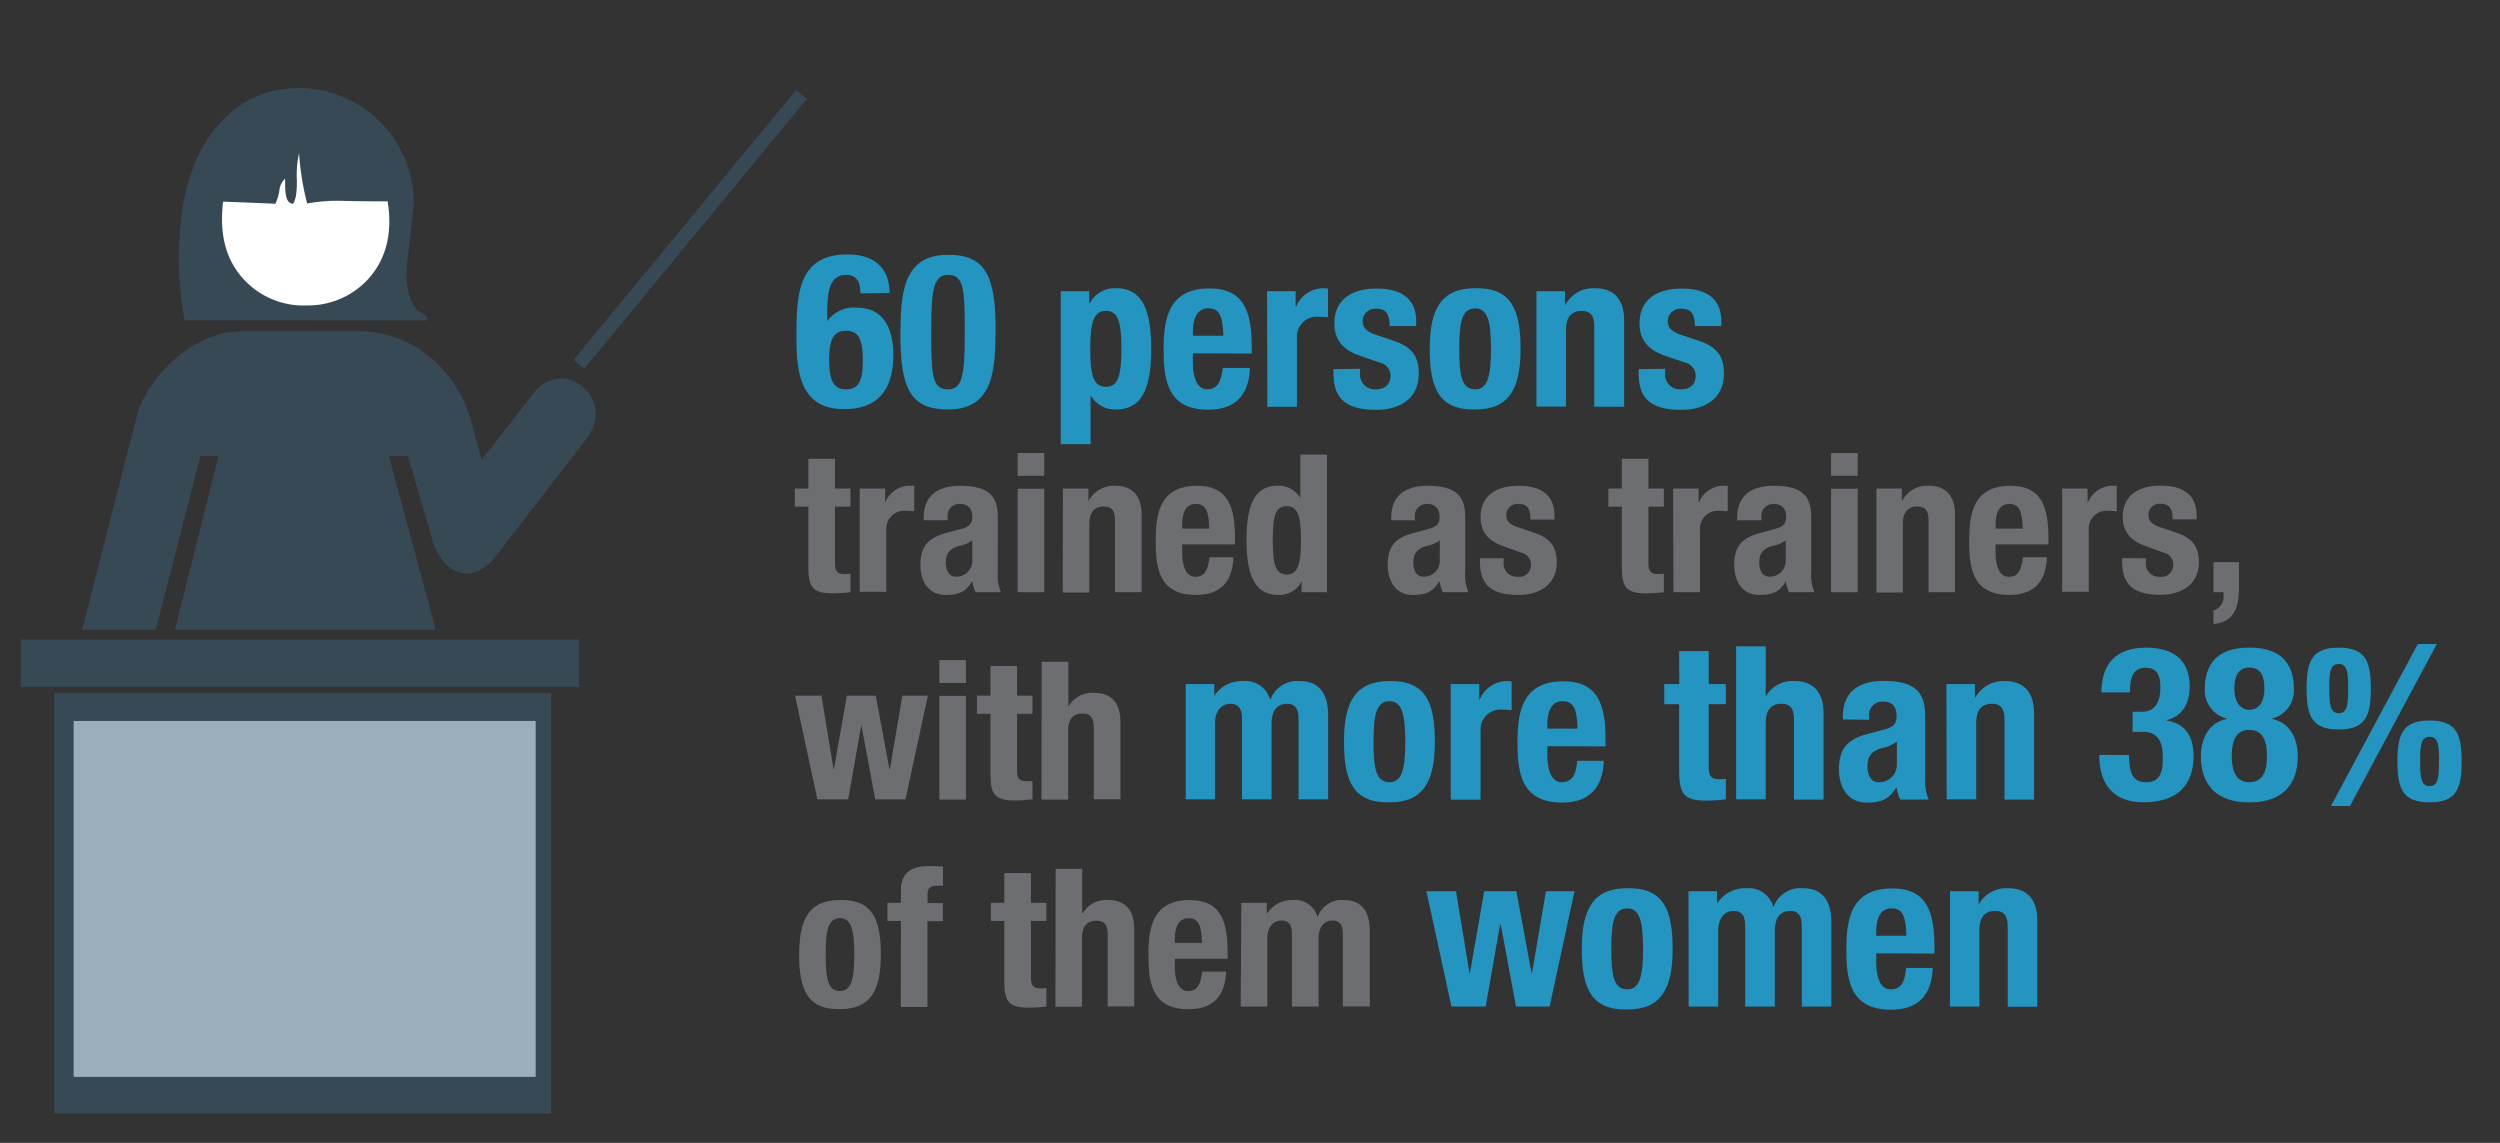<?xml version="1.0" encoding="UTF-8"?> <svg xmlns="http://www.w3.org/2000/svg" id="Layer_1" data-name="Layer 1" viewBox="0 0 350 160"><rect x="0" y="0" width="350" height="160" fill="#333333" stroke="none"/><defs><style>.cls-1,.cls-3{fill:#364954;}.cls-2{fill:#9aaebb;}.cls-3{stroke:#364954;stroke-width:1.95px;}.cls-4{fill:#2494c1;}.cls-5{fill:#6d6e71;}.cls-6{fill:#fff;}</style></defs><path class="cls-1" d="M81.05,96.16V89.53H2.9v6.63Z"></path><path class="cls-1" d="M77.15,155.9V97H7.58V155.9Z"></path><path class="cls-1" d="M75.58,151.4v-51H9.92v51Z"></path><path class="cls-2" d="M75,150.76V100.93H10.31v49.83Z"></path><path class="cls-1" d="M11.5,88.16H21.81l6.25-24.33h2.53l-6.1,24.33H61L54.44,63.83H57.1l3.48,11.92c1.65,5,5.81,6.21,9,1.91L82.23,61.28c4-5.5-3.19-11.3-7.33-6.48l-7.46,9.57c0,.16-1.42-5.25-1.42-5.25-1.73-6.43-7.41-12.76-15.94-12.76H34c-7.57,0-13.54,7.12-14.77,11.58L11.5,88.16Z"></path><line class="cls-3" x1="81.05" y1="51" x2="112.22" y2="13.2"></line><path class="cls-4" d="M120.45,41.07c0-1.62-.51-2.58-2-2.58-2.28,0-2.64,2.28-2.64,5.4v1h.06a4.57,4.57,0,0,1,4-1.83c3.78,0,5.19,2.82,5.19,6.63,0,4.86-2.13,7.59-6.87,7.59-5.94,0-6.69-4.74-6.69-9.93,0-6,.12-11.73,7.14-11.73,3.06,0,5.85,1.29,5.91,5.4Zm-2,13.44c2.1,0,2.34-1.8,2.34-4.2,0-2.88-.66-4-2.34-4s-2.37,1.14-2.37,4C116.1,52.74,116.43,54.51,118.44,54.51Z"></path><path class="cls-4" d="M132.72,35.67c5.13,0,6.66,2.79,6.66,10.32,0,5.91-.33,11.34-6.66,11.34-5.13,0-6.66-2.79-6.66-10.32C126.06,41.13,126.39,35.67,132.72,35.67Zm-2.34,12.27c0,5.34.48,6.57,2.34,6.57s2.34-1.68,2.34-7.14V45.06c0-5.34-.48-6.57-2.34-6.57s-2.34,1.68-2.34,7.14Z"></path><path class="cls-4" d="M148.5,40.77h4v1.71h.06a3.91,3.91,0,0,1,3.66-2.13c3.39,0,4.95,2.49,4.95,8.49s-1.56,8.49-4.95,8.49a3.87,3.87,0,0,1-3.48-1.92h-.06v6.78H148.5Zm6.33,13.38c1.8,0,2.16-1.8,2.16-5.31s-.36-5.31-2.16-5.31-2.19,1.8-2.19,5.31S153,54.15,154.83,54.15Z"></path><path class="cls-4" d="M167,49.47v1.29c0,1.89.51,3.75,2,3.75,1.38,0,1.95-1,2.19-3H175c-.15,3.75-2,5.85-5.85,5.85-6,0-6.24-4.62-6.24-8.64,0-4.32.84-8.34,6.42-8.34,4.83,0,5.91,3.24,5.91,8.19v.93ZM171.27,47c-.09-2.46-.39-3.84-2.1-3.84S167,44.88,167,46.38V47Z"></path><path class="cls-4" d="M177.39,40.77h4v2.16h.06a4.17,4.17,0,0,1,3.72-2.58,6.32,6.32,0,0,1,.75.06v4c-.42,0-.87-.06-1.29-.06a2.79,2.79,0,0,0-3.06,2.91v9.69h-4.14Z"></path><path class="cls-4" d="M190.41,51.63v.54a2.07,2.07,0,0,0,2.16,2.34c1.26,0,2.1-.63,2.1-1.92a1.9,1.9,0,0,0-1.5-1.83l-2.91-1c-2.28-.81-3.45-2.22-3.45-4.5,0-2.67,1.68-4.86,5.94-4.86,3.75,0,5.52,1.68,5.52,4.59v.66h-3.72c0-1.62-.48-2.43-1.83-2.43a1.76,1.76,0,0,0-1.95,1.74c0,.78.42,1.44,1.8,1.89l2.49.84c2.61.87,3.57,2.19,3.57,4.62,0,3.39-2.52,5.07-6,5.07-4.65,0-5.94-2-5.94-5.13v-.57Z"></path><path class="cls-4" d="M206.52,40.35c5-.09,6.36,2.88,6.36,8.49s-1.62,8.49-6.36,8.49c-5,.09-6.36-2.88-6.36-8.49S201.78,40.35,206.52,40.35Zm0,14.16c1.68,0,2.22-1.65,2.22-5.67s-.54-5.67-2.22-5.67c-2,0-2.22,2.37-2.22,5.67S204.48,54.51,206.52,54.51Z"></path><path class="cls-4" d="M215.1,40.77h4v1.89h.06a4.43,4.43,0,0,1,4.11-2.31c2.58,0,4.11,1.41,4.11,4.59v12H223.2V45.78c0-1.62-.54-2.25-1.77-2.25-1.41,0-2.19.87-2.19,2.67V56.91H215.1Z"></path><path class="cls-4" d="M233.13,51.63v.54a2.07,2.07,0,0,0,2.16,2.34c1.26,0,2.1-.63,2.1-1.92a1.9,1.9,0,0,0-1.5-1.83l-2.91-1c-2.28-.81-3.45-2.22-3.45-4.5,0-2.67,1.68-4.86,5.94-4.86,3.75,0,5.52,1.68,5.52,4.59v.66h-3.72c0-1.62-.48-2.43-1.83-2.43a1.76,1.76,0,0,0-1.95,1.74c0,.78.42,1.44,1.8,1.89l2.49.84c2.61.87,3.57,2.19,3.57,4.62,0,3.39-2.52,5.07-6,5.07-4.65,0-5.94-2-5.94-5.13v-.57Z"></path><path class="cls-5" d="M113.17,64.23h3.73v4.16h2.16v2.54H116.9v7.85c0,1.13.24,1.59,1.32,1.59a7,7,0,0,0,.84-.05v2.59a23.8,23.8,0,0,1-2.43.16c-2.92,0-3.46-.89-3.46-3.83V70.93h-1.89V68.39h1.89Z"></path><path class="cls-5" d="M120.36,68.39h3.56v1.94h0A3.77,3.77,0,0,1,127.32,68c.22,0,.46,0,.68,0v3.57c-.38,0-.79-.06-1.17-.06a2.52,2.52,0,0,0-2.75,2.62v8.72h-3.72Z"></path><path class="cls-5" d="M129.32,72.84v-.35c0-3.35,2.29-4.48,5.1-4.48,4.43,0,5.27,1.84,5.27,4.45V80.1a6.06,6.06,0,0,0,.45,2.81h-3.56a6.4,6.4,0,0,1-.46-1.51h-.05c-.87,1.51-1.92,1.89-3.7,1.89-2.59,0-3.51-2.21-3.51-4.16,0-2.73,1.11-3.83,3.67-4.53l2.11-.57c1.1-.3,1.48-.73,1.48-1.7s-.48-1.78-1.73-1.78a1.66,1.66,0,0,0-1.72,1.89v.4Zm6.8,2.81a4.57,4.57,0,0,1-1.59.73c-1.51.32-2.11,1.05-2.11,2.35,0,1.1.41,2,1.41,2a2.2,2.2,0,0,0,2.29-2.24Z"></path><path class="cls-5" d="M142.47,63.42h3.72v3.19h-3.72Zm0,5h3.72V82.91h-3.72Z"></path><path class="cls-5" d="M148.81,68.39h3.57v1.7h.05a4,4,0,0,1,3.7-2.08c2.32,0,3.7,1.27,3.7,4.13V82.91H156.1v-10c0-1.46-.48-2-1.59-2-1.27,0-2,.78-2,2.4v9.64h-3.73Z"></path><path class="cls-5" d="M165.5,76.22v1.16c0,1.7.46,3.37,1.83,3.37s1.76-.94,2-2.73h3.35c-.13,3.38-1.75,5.27-5.26,5.27-5.4,0-5.62-4.16-5.62-7.78,0-3.88.76-7.5,5.78-7.5,4.35,0,5.32,2.92,5.32,7.37v.84ZM169.3,74c-.08-2.21-.35-3.45-1.89-3.45s-1.91,1.54-1.91,2.89V74Z"></path><path class="cls-5" d="M182.26,81.37h0a3.52,3.52,0,0,1-3.29,1.92c-3,0-4.46-2.24-4.46-7.64S175.87,68,178.92,68a3.49,3.49,0,0,1,3.13,1.73h0v-6.1h3.73V82.91h-3.57Zm-2.13-.94c1.65,0,2-1.62,2-4.78s-.32-4.78-2-4.78-1.94,1.62-1.94,4.78S178.51,80.43,180.13,80.43Z"></path><path class="cls-5" d="M194.77,72.84v-.35c0-3.35,2.29-4.48,5.1-4.48,4.42,0,5.26,1.84,5.26,4.45V80.1a5.92,5.92,0,0,0,.46,2.81H202a6.4,6.4,0,0,1-.46-1.51h-.06c-.86,1.51-1.91,1.89-3.69,1.89-2.59,0-3.51-2.21-3.51-4.16,0-2.73,1.1-3.83,3.67-4.53l2.1-.57c1.11-.3,1.49-.73,1.49-1.7s-.49-1.78-1.73-1.78a1.67,1.67,0,0,0-1.73,1.89v.4Zm6.8,2.81a4.57,4.57,0,0,1-1.59.73c-1.52.32-2.11,1.05-2.11,2.35,0,1.1.41,2,1.4,2a2.2,2.2,0,0,0,2.3-2.24Z"></path><path class="cls-5" d="M210.51,78.16v.49a1.86,1.86,0,0,0,1.94,2.1A1.66,1.66,0,0,0,214.34,79,1.71,1.71,0,0,0,213,77.38l-2.62-.95c-2.05-.73-3.1-2-3.1-4.05,0-2.4,1.51-4.37,5.34-4.37,3.38,0,5,1.51,5,4.13v.59h-3.35c0-1.45-.43-2.18-1.65-2.18a1.58,1.58,0,0,0-1.75,1.56c0,.7.38,1.3,1.62,1.7l2.24.76c2.35.78,3.21,2,3.21,4.16,0,3-2.26,4.56-5.4,4.56-4.18,0-5.34-1.84-5.34-4.62v-.51Z"></path><path class="cls-5" d="M227.06,64.23h3.72v4.16h2.16v2.54h-2.16v7.85c0,1.13.25,1.59,1.33,1.59a7,7,0,0,0,.83-.05v2.59a23.61,23.61,0,0,1-2.43.16c-2.91,0-3.45-.89-3.45-3.83V70.93h-1.89V68.39h1.89Z"></path><path class="cls-5" d="M234.24,68.39h3.56v1.94h.06A3.75,3.75,0,0,1,241.2,68c.22,0,.46,0,.68,0v3.57c-.38,0-.78-.06-1.16-.06A2.52,2.52,0,0,0,238,74.19v8.72h-3.72Z"></path><path class="cls-5" d="M243.2,72.84v-.35c0-3.35,2.3-4.48,5.1-4.48,4.43,0,5.27,1.84,5.27,4.45V80.1a5.92,5.92,0,0,0,.46,2.81h-3.57A5.94,5.94,0,0,1,250,81.4H250c-.86,1.51-1.91,1.89-3.7,1.89-2.59,0-3.51-2.21-3.51-4.16,0-2.73,1.11-3.83,3.68-4.53l2.1-.57c1.11-.3,1.49-.73,1.49-1.7s-.49-1.78-1.73-1.78a1.66,1.66,0,0,0-1.73,1.89v.4ZM250,75.65a4.69,4.69,0,0,1-1.6.73c-1.51.32-2.1,1.05-2.1,2.35,0,1.1.4,2,1.4,2a2.2,2.2,0,0,0,2.3-2.24Z"></path><path class="cls-5" d="M256.35,63.42h3.73v3.19h-3.73Zm0,5h3.73V82.91h-3.73Z"></path><path class="cls-5" d="M262.7,68.39h3.56v1.7h.05A4,4,0,0,1,270,68c2.32,0,3.7,1.27,3.7,4.13V82.91H270v-10c0-1.46-.49-2-1.6-2-1.27,0-2,.78-2,2.4v9.64H262.7Z"></path><path class="cls-5" d="M279.38,76.22v1.16c0,1.7.46,3.37,1.84,3.37s1.75-.94,2-2.73h3.35c-.14,3.38-1.76,5.27-5.27,5.27-5.4,0-5.61-4.16-5.61-7.78,0-3.88.75-7.5,5.77-7.5,4.35,0,5.32,2.92,5.32,7.37v.84ZM283.19,74c-.08-2.21-.35-3.45-1.89-3.45s-1.92,1.54-1.92,2.89V74Z"></path><path class="cls-5" d="M288.7,68.39h3.56v1.94h.06A3.74,3.74,0,0,1,295.66,68c.22,0,.46,0,.68,0v3.57c-.38,0-.79-.06-1.16-.06a2.52,2.52,0,0,0-2.76,2.62v8.72H288.7Z"></path><path class="cls-5" d="M300.42,78.16v.49a1.86,1.86,0,0,0,1.94,2.1A1.66,1.66,0,0,0,304.25,79a1.71,1.71,0,0,0-1.35-1.64l-2.62-.95c-2-.73-3.1-2-3.1-4.05,0-2.4,1.51-4.37,5.34-4.37,3.37,0,5,1.51,5,4.13v.59h-3.35c0-1.45-.43-2.18-1.65-2.18a1.58,1.58,0,0,0-1.75,1.56c0,.7.38,1.3,1.62,1.7l2.24.76c2.35.78,3.21,2,3.21,4.16,0,3-2.27,4.56-5.4,4.56-4.18,0-5.34-1.84-5.34-4.62v-.51Z"></path><path class="cls-5" d="M313.46,78.7v3.51c0,2.86-.68,4.88-3.57,5.15V85.47a2,2,0,0,0,1.41-2.13v-.43h-1.41V78.7Z"></path><path class="cls-5" d="M111.31,97.39H115l1.7,10.31h.05l1.81-10.31h4.05l1.91,10.31h.06l1.75-10.31h3.57l-3.13,14.52h-4.24l-1.92-10.31h-.05l-1.81,10.31h-4.32Z"></path><path class="cls-5" d="M131.51,92.42h3.72v3.19h-3.72Zm0,5h3.72v14.52h-3.72Z"></path><path class="cls-5" d="M138.66,93.23h3.73v4.16h2.16v2.54h-2.16v7.85c0,1.13.24,1.59,1.32,1.59a7.16,7.16,0,0,0,.84-.05v2.59a23.8,23.8,0,0,1-2.43.16c-2.92,0-3.46-.89-3.46-3.83V99.93h-1.89V97.39h1.89Z"></path><path class="cls-5" d="M145.84,92.64h3.73v6.23h.05A3.83,3.83,0,0,1,153.16,97c2.32,0,3.7,1.27,3.7,4.13v10.77h-3.73v-10c0-1.46-.48-2-1.59-2-1.27,0-2,.78-2,2.4v9.64h-3.73Z"></path><path class="cls-4" d="M166,95.77h4v1.65H170a4.6,4.6,0,0,1,4.08-2.07,3.54,3.54,0,0,1,3.72,2.58h.06a4,4,0,0,1,4.08-2.58c2.73,0,4,1.71,4,4.83v11.73H181.8V100.63c0-1.35-.45-2.1-1.62-2.1-1.32,0-2.16.9-2.16,2.76v10.62h-4.14V100.63c0-1.35-.45-2.1-1.62-2.1s-2.16.9-2.16,2.76v10.62H166Z"></path><path class="cls-4" d="M194.52,95.35c5-.09,6.36,2.88,6.36,8.49s-1.62,8.49-6.36,8.49c-5,.09-6.36-2.88-6.36-8.49S189.78,95.35,194.52,95.35Zm0,14.16c1.68,0,2.22-1.65,2.22-5.67s-.54-5.67-2.22-5.67c-2,0-2.22,2.37-2.22,5.67S192.48,109.51,194.52,109.51Z"></path><path class="cls-4" d="M203.1,95.77h4v2.16h.06a4.17,4.17,0,0,1,3.72-2.58,6.32,6.32,0,0,1,.75.06v4c-.42,0-.87-.06-1.29-.06a2.79,2.79,0,0,0-3.06,2.91v9.69H203.1Z"></path><path class="cls-4" d="M216.63,104.47v1.29c0,1.89.51,3.75,2,3.75s2-1.05,2.19-3h3.72c-.15,3.75-2,5.85-5.85,5.85-6,0-6.24-4.62-6.24-8.64,0-4.32.84-8.34,6.42-8.34,4.83,0,5.91,3.24,5.91,8.19v.93Zm4.23-2.46c-.09-2.46-.39-3.84-2.1-3.84s-2.13,1.71-2.13,3.21V102Z"></path><path class="cls-4" d="M235.08,91.15h4.14v4.62h2.4v2.82h-2.4v8.73c0,1.26.27,1.77,1.47,1.77a8.55,8.55,0,0,0,.93-.06v2.88a26,26,0,0,1-2.7.18c-3.24,0-3.84-1-3.84-4.26V98.59H233V95.77h2.1Z"></path><path class="cls-4" d="M243.06,90.49h4.14v6.93h.06a4.25,4.25,0,0,1,3.93-2.07c2.58,0,4.11,1.41,4.11,4.59v12h-4.14V100.78c0-1.62-.54-2.25-1.77-2.25-1.41,0-2.19.87-2.19,2.67v10.71h-4.14Z"></path><path class="cls-4" d="M258,100.72v-.39c0-3.72,2.55-5,5.67-5,4.92,0,5.85,2,5.85,5v8.49a6.59,6.59,0,0,0,.51,3.12h-4a6.78,6.78,0,0,1-.51-1.68h-.06c-1,1.68-2.13,2.1-4.11,2.1-2.88,0-3.9-2.46-3.9-4.62,0-3,1.23-4.26,4.08-5l2.34-.63c1.23-.33,1.65-.81,1.65-1.89,0-1.23-.54-2-1.92-2a1.85,1.85,0,0,0-1.92,2.1v.45Zm7.56,3.12a5.12,5.12,0,0,1-1.77.81c-1.68.36-2.34,1.17-2.34,2.61,0,1.23.45,2.25,1.56,2.25a2.44,2.44,0,0,0,2.55-2.49Z"></path><path class="cls-4" d="M272.49,95.77h4v1.89h.06a4.43,4.43,0,0,1,4.11-2.31c2.58,0,4.11,1.41,4.11,4.59v12h-4.14V100.78c0-1.62-.54-2.25-1.77-2.25-1.41,0-2.19.87-2.19,2.67v10.71h-4.14Z"></path><path class="cls-4" d="M298.05,105.7c.06,2.46.48,3.81,2.37,3.81,2.1,0,2.37-1.56,2.37-3.42s-.42-3.63-2.79-3.63h-1.44V99.64H300c1.8,0,2.46-1.62,2.46-3.36,0-2-.66-2.79-2.07-2.79-1.86,0-2.19,1.44-2.19,3.45h-4c0-4.17,2.22-6.27,6.24-6.27,3.84,0,6.12,1.71,6.12,5.46,0,2.55-1.23,4.23-3.24,4.68v.06c2.73.42,3.78,2.34,3.78,5,0,2.85-1.17,6.45-7.05,6.45-4.11,0-6.15-2.49-6.15-6.54v-.09Z"></path><path class="cls-4" d="M311.73,100.66v-.06a4.06,4.06,0,0,1-3.06-4.08c0-4.17,2.37-5.85,6.24-5.85s6.24,1.68,6.24,5.85a4.06,4.06,0,0,1-3.06,4.08v.06c2.4.48,3.6,2.58,3.6,5.25,0,2.43-.87,6.42-6.78,6.42s-6.78-4-6.78-6.42C308.13,103.24,309.33,101.14,311.73,100.66Zm3.18,8.85c1.95,0,2.46-1.65,2.46-3.66s-.51-3.66-2.46-3.66-2.46,1.62-2.46,3.66S313,109.51,314.91,109.51Zm0-10.14c1.26,0,2.1-1,2.1-3s-.69-2.91-2.1-2.91-2.1,1-2.1,2.91S313.65,99.37,314.91,99.37Z"></path><path class="cls-4" d="M327.42,90.67c3.72,0,4.5,1.86,4.5,5.73s-.78,5.73-4.5,5.73-4.5-1.86-4.5-5.73S323.7,90.67,327.42,90.67Zm0,9.18c1.2,0,1.32-1.2,1.32-3.57,0-2.13-.12-3.33-1.32-3.33s-1.32,1.2-1.32,3.33C326.1,98.65,326.22,99.85,327.42,99.85Zm11.07-9.69h2.67L329,112.84h-2.67Zm1.65,10.71c3.72,0,4.5,1.86,4.5,5.73s-.78,5.73-4.5,5.73-4.5-1.86-4.5-5.73S336.42,100.87,340.14,100.87Zm0,9.18c1.2,0,1.32-1.2,1.32-3.57,0-2.13-.12-3.33-1.32-3.33s-1.32,1.2-1.32,3.33C338.82,108.85,338.94,110.05,340.14,110.05Z"></path><path class="cls-5" d="M117.6,126c4.48-.08,5.72,2.59,5.72,7.64s-1.45,7.64-5.72,7.64c-4.48.08-5.72-2.59-5.72-7.64S113.34,126,117.6,126Zm0,12.74c1.51,0,2-1.48,2-5.1s-.49-5.1-2-5.1c-1.83,0-2,2.13-2,5.1S115.77,138.75,117.6,138.75Z"></path><path class="cls-5" d="M126.13,128.93h-1.89v-2.54h1.89v-1.65c0-2.62,1.49-3.48,3.89-3.48.68,0,1.32,0,2,.08V124a5.94,5.94,0,0,0-.73,0c-1,0-1.43.32-1.43,1.16v1.27H132v2.54h-2.16v12h-3.73Z"></path><path class="cls-5" d="M140.6,122.23h3.73v4.16h2.16v2.54h-2.16v7.85c0,1.13.24,1.59,1.32,1.59a7,7,0,0,0,.84-.05v2.59a23.8,23.8,0,0,1-2.43.16c-2.91,0-3.46-.89-3.46-3.83v-8.31h-1.88v-2.54h1.88Z"></path><path class="cls-5" d="M147.79,121.64h3.72v6.23h.06A3.82,3.82,0,0,1,155.1,126c2.32,0,3.7,1.27,3.7,4.13v10.77h-3.72v-10c0-1.46-.49-2-1.6-2-1.27,0-2,.78-2,2.4v9.64h-3.72Z"></path><path class="cls-5" d="M164.47,134.22v1.16c0,1.7.46,3.37,1.84,3.37s1.75-.94,2-2.73h3.35c-.14,3.38-1.76,5.27-5.27,5.27-5.4,0-5.61-4.16-5.61-7.78,0-3.88.75-7.5,5.77-7.5,4.35,0,5.32,2.92,5.32,7.37v.84Zm3.81-2.22c-.08-2.21-.35-3.45-1.89-3.45s-1.92,1.54-1.92,2.89V132Z"></path><path class="cls-5" d="M173.79,126.39h3.56v1.48h.06a4.13,4.13,0,0,1,3.67-1.86,3.18,3.18,0,0,1,3.34,2.32h.06a3.6,3.6,0,0,1,3.67-2.32c2.45,0,3.62,1.54,3.62,4.35v10.55H188V130.76c0-1.21-.4-1.89-1.46-1.89s-1.94.81-1.94,2.48v9.56h-3.73V130.76c0-1.21-.4-1.89-1.45-1.89s-2,.81-2,2.48v9.56h-3.72Z"></path><path class="cls-4" d="M199.7,124.77h4.14l1.89,11.46h.06l2-11.46h4.5l2.13,11.46h.06l1.95-11.46h4l-3.48,16.14h-4.71l-2.13-11.46H210l-2,11.46h-4.8Z"></path><path class="cls-4" d="M227.81,124.35c5-.09,6.36,2.88,6.36,8.49s-1.62,8.49-6.36,8.49c-5,.09-6.36-2.88-6.36-8.49S223.07,124.35,227.81,124.35Zm0,14.16c1.68,0,2.22-1.65,2.22-5.67s-.54-5.67-2.22-5.67c-2,0-2.22,2.37-2.22,5.67S225.77,138.51,227.81,138.51Z"></path><path class="cls-4" d="M236.39,124.77h4v1.65h.06a4.6,4.6,0,0,1,4.08-2.07,3.54,3.54,0,0,1,3.72,2.58h.06a4,4,0,0,1,4.08-2.58c2.73,0,4,1.71,4,4.83v11.73h-4.14V129.63c0-1.35-.45-2.1-1.62-2.1-1.32,0-2.16.9-2.16,2.76v10.62h-4.14V129.63c0-1.35-.45-2.1-1.62-2.1s-2.16.9-2.16,2.76v10.62h-4.14Z"></path><path class="cls-4" d="M262.67,133.47v1.29c0,1.89.51,3.75,2,3.75s2-1,2.19-3h3.72c-.15,3.75-1.95,5.85-5.85,5.85-6,0-6.24-4.62-6.24-8.64,0-4.32.84-8.34,6.42-8.34,4.83,0,5.91,3.24,5.91,8.19v.93ZM266.9,131c-.09-2.46-.39-3.84-2.1-3.84s-2.13,1.71-2.13,3.21V131Z"></path><path class="cls-4" d="M273,124.77h4v1.89H277a4.43,4.43,0,0,1,4.11-2.31c2.58,0,4.11,1.41,4.11,4.59v12h-4.14V129.78c0-1.62-.54-2.25-1.77-2.25-1.41,0-2.19.87-2.19,2.67v10.71H273Z"></path><path class="cls-1" d="M59.62,44.87q.43-.42-.24-.84a9.82,9.82,0,0,1-1.14-.77Q56.52,41,57.06,36.35q.87-7.71.87-7.86a16.31,16.31,0,0,0-2.86-9.21,16,16,0,0,0-6.76-5.57,15.61,15.61,0,0,0-8.39-1.26A13.84,13.84,0,0,0,32.05,16q-4.68,4.14-6.27,11.85a47.31,47.31,0,0,0,.07,17Z"></path><path class="cls-6" d="M54.27,28.18Q55.33,34.81,51.61,39A11.39,11.39,0,0,1,43,42.76a11.35,11.35,0,0,1-8.76-3.53q-3.87-4.06-3-11,7.17.27,7.31.31a7,7,0,0,0,.57-1.92A2.55,2.55,0,0,1,39.92,25c0,.15,0,.53,0,1.15a8.18,8.18,0,0,0,.1,1.11c.11.79.44,1.21,1,1.27.39-.52.57-1.64.54-3.38a13.38,13.38,0,0,1,.31-3.69A38,38,0,0,0,43,28.49a23.53,23.53,0,0,1,5.45-.35C51.71,28.19,53.64,28.2,54.27,28.18Z"></path></svg> 